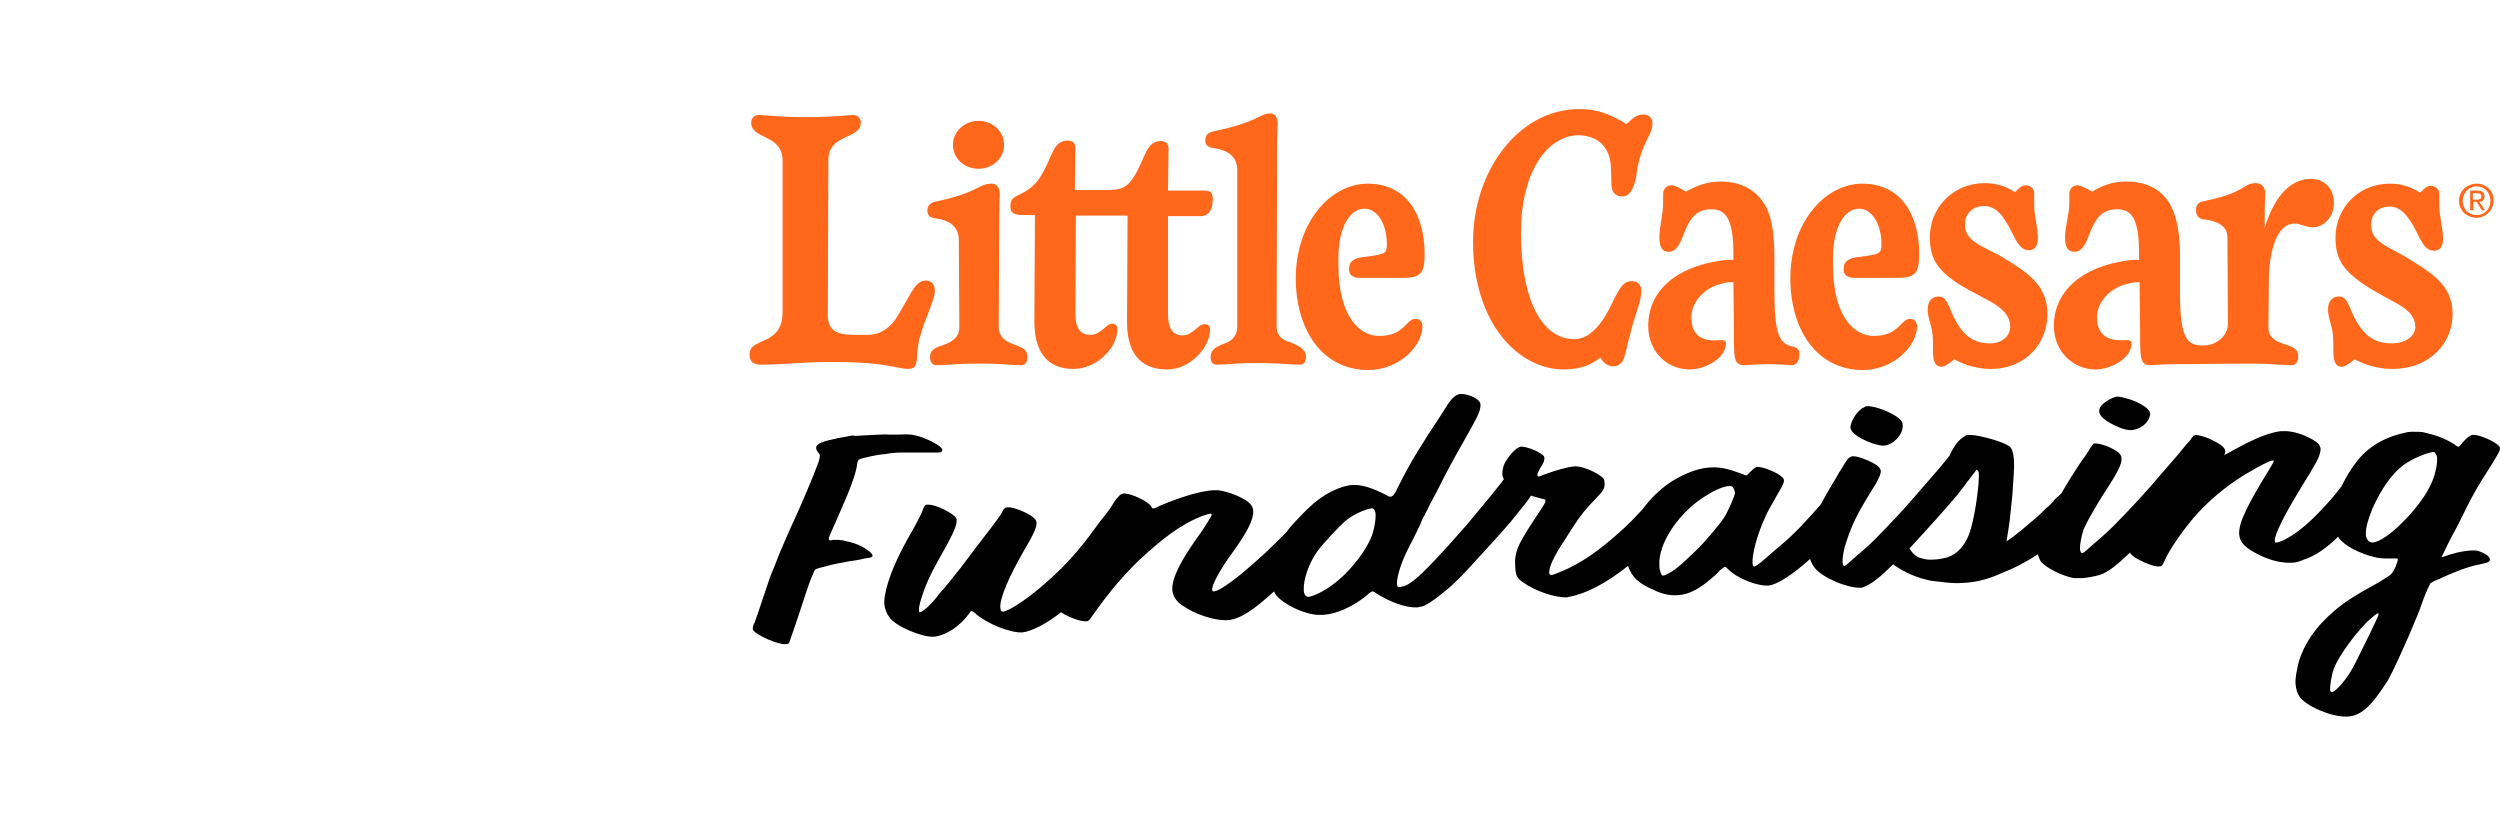 <?xml version="1.0" encoding="utf-8"?>
<svg version="1.1" enable-background="new 0 0 469.6 155.1" viewBox="0 0 469.6 155.1" xmlns="http://www.w3.org/2000/svg">
<path d="m465.2 34.5c-1.8 0-3.3 1.4-3.3 3.2 0 1.9 1.5 3.2 3.3 3.2 1.7 0 3.2-1.4 3.2-3.2.1-1.8-1.4-3.2-3.2-3.2zm0 5.9c-1.5 0-2.6-1.1-2.6-2.7 0-1.5 1.2-2.7 2.6-2.7 1.5 0 2.6 1.2 2.6 2.7 0 1.6-1.1 2.7-2.6 2.7zm1.5-3.5c0-.7-.4-1.1-1.3-1.1h-1.4v3.7h.6v-1.6h.6l1 1.6h.6l-1.1-1.6c.6 0 1-.3 1-1zm-2.2.6v-1.2h.8c.6 0 .8.2.8.6s-.2.6-.9.6zm-237.2 24.4c0 3.4-3.8 7.5-8 7.5-4 0-7.6-1.9-7.6-8.9l.1-20h-9.7l-.1 18.4c0 2.7.9 4 2.8 4 1.1 0 1.6-.5 2.2-.9.9-.7 1.2-1.2 2-1.2.6 0 .9.5.9 1 0 3.4-3.7 7.5-8.3 7.5-3.7 0-7.3-1.9-7.3-8.9l.1-20h-2c-2 0-2.6-.4-2.6-1.6s.3-1.6 1.6-2.2c1.8-.9 2.8-1.6 3.9-3.2 2.4-3.6 2.3-7 5.3-7 1 0 1.4.6 1.4 1.4l-.1 7.9h5.6c2.4 0 3.9-.1 5.3-2.2 2.4-3.6 2.3-7 5.3-7 .9 0 1.4.5 1.4 1.4l-.1 7.9h6.8c1.1 0 1.6.3 1.6 1.6s-.3 3.2-2.3 3.2h-6.1v18.4c0 2.7.9 4 2.7 4 1.1 0 1.6-.5 2.3-1 .9-.8 1.2-1.1 2-1.1.7 0 .9.5.9 1zm18 5.2c0 .9-.3 1.4-1.3 1.4-1.6 0-4.1-.3-6.5-.3h-2.6c-2.2 0-4.7.3-6.3.3-.9 0-1.2-.6-1.2-1.4 0-1.6 1.3-2 2.4-2.5 1.3-.4 2.6-1.3 2.6-3.2v-29.8c-.1-1.6-1-3.3-4.5-3.8-1-.1-1.5-.6-1.5-1.4s.3-1.4 1.4-1.7c8.7-1.8 8.8-3.4 10.8-3.4.9 0 1.4.7 1.4 1.9 0 .7-.1 1.8-.1 5l-.1 33.1c0 1.8 1.1 2.6 2.6 3 1.3.6 2.9 1.1 2.9 2.8zm-66.3-39.9c0-2.5 2.2-4.5 4.8-4.5 2.7 0 4.8 2 4.8 4.5s-2.1 4.5-4.8 4.5c-2.6 0-4.8-1.9-4.8-4.5zm81.2 20.1c.3-.3.3-.9.3-1.6 0-3.3-1.6-6.5-4.2-6.5-2.7 0-4.9 3.4-4.9 9.4v1c0 10.6 4.5 13.5 7.6 13.5 2.4 0 3.6-.7 4.6-1.6.8-.7 1.3-1.6 2.3-1.6.9 0 1.3.7 1.3 1.4 0 3.6-4.3 8.2-10.2 8.2-8.8 0-13.6-7.8-13.6-17.2 0-10.5 6.5-17.8 13.5-17.8 7.2 0 10.7 5.7 10.7 13.2 0 1.5-.1 2.6-.6 3.4-.9 1.1-2 1.1-4.8 1.1h-6.8c-1.2 0-2-.5-2-1.6 0-1.7 1.1-2.2 3.4-2.4 2.3-.3 3-.5 3.4-.9zm-84.6 7.3c0 1.8-1.8 5-2.8 8.7-.6 2.1-.4 3.7-.7 4.9-.1.8-.7 1.1-1.6 1.1-1.7 0-4.3-1.3-13.2-1.3h-2.2c-4.1 0-8.1.5-12.1.5-2.1 0-2.2-1.2-2.2-2 0-3.2 6.2-1.4 6.2-7.9v-28.4c0-5.1-5.9-3.9-5.9-7.2 0-.7.5-1.4 1.4-1.4 1.1 0 4.1.4 8.4.4h1c4.2 0 7.8-.4 8.4-.4.9 0 1.4.7 1.4 1.4 0 3.3-6.1 2-6.1 7.1l-.1 28.7c-.1 3.4 1.7 4.1 5.1 4.1h2.4c2.4 0 4.4-1.4 5.7-3.7l2.6-4.5c1.1-1.7 1.8-2 2.6-2 1.3 0 1.7 1 1.7 1.9zm17.4 12.4c0 .9-.3 1.6-1.2 1.6-1.6 0-4.2-.3-6.6-.3h-2.6c-2.4 0-5 .3-6.6.3-1 0-1.3-.7-1.3-1.6 0-1.4 1.3-1.8 2.5-2.2 1.4-.5 3-1.3 3-3.3l-.1-16.7c-.1-1.6-1-3.4-4.5-3.8-1-.1-1.4-.7-1.4-1.4 0-.8.3-1.4 1.4-1.7 8.6-1.8 8-3.4 10.7-3.4.9 0 1.5.7 1.5 2 0 .7-.1 1.8-.1 5l-.1 19.9c0 1.8 1.2 2.7 2.6 3.2 1.2.5 2.8.8 2.8 2.4zm191.6-8c0 5.1-3.7 10.3-10.7 10.3-2.4 0-4.8-.7-6.8-1.8-1.2 1-2 1.4-2.4 1.4-1.3 0-1.6-1.3-1.6-2.8 0-2 0-3.4-.3-4.5-.3-1.3-.7-2.2-.7-3.5 0-1.5.8-2.4 2-2.4 1 0 1.4.5 2.1 2 2 5.2 4.3 6.8 7.6 6.8 2.5 0 3.8-1.6 3.8-3.1 0-2.2-1.7-3.7-4-4.9l-2.2-1.2c-7.5-3.8-8.9-6.5-8.9-10.8 0-5.3 4.2-10.1 10.3-10.1 2 0 3.9.5 5.7 1.7.8-.8 1.3-1.3 2-1.3s1.6.5 1.6 1.5v2.1c0 2.2.7 4.3.7 6.3 0 1.4-.5 2.3-1.7 2.3-1.4 0-2.1-1.1-3.3-3.6-1.2-2.2-2.5-4.7-5.1-4.7-1.9 0-3.6 1.2-3.6 3.4 0 1.6.6 2.8 3.2 4.2l3.3 1.7c4.8 2.9 9 5.3 9 11zm53.8-20.9c0 2.8-2 4.6-4 4.6-1.3 0-2.2-.7-3.4-.7-3.4 0-4.7 5.3-4.8 10.1l-.1 9.4c0 1.7 1.1 2.5 2.6 3 1.3.5 3 .7 3 2.4 0 .9-.3 1.7-1.3 1.7-1.6 0-4.2-.3-6.7-.3h-2.6c-2.7 0-8.6.1-12.2.1-1.8 0-3.6.1-4.9.2-2.1 0-2-1.4-2-6.6l-.1-9c-.9 0-1.6.1-2.2.3-3.3.7-5.8 3.4-5.8 6.3 0 3 1.7 4.5 5 4.3 1.1-.1 1.5.1 1.5.6 0 2.8-3.9 4.9-6.8 4.9-4.1 0-7.8-3.3-7.8-8.2 0-6.3 5-11.1 14-12.3.5-.1 1.1-.1 2-.1v-1.1c0-6.3-1.2-8.4-4.1-8.4-2.6 0-3.9 1.4-5 4.1-.7 1.8-1.4 3.9-3 3.9-1.3 0-1.8-.9-1.8-2.7 0-2.1.8-4.3.8-6.4v-1.8c0-1.1.8-1.6 1.5-1.6.6 0 1.6.5 2.8 1.2 1.8-1.1 3.7-1.9 6.4-1.9 4.1 0 6.9 1.7 8.4 4.6 1.3 2.5 1.7 5.9 1.7 9.7v5.9c-.1 9.4 1.3 10.6 4.4 10.6 2.4 0 4.6-1.8 4.6-4.1l-.1-16.2c0-1.5-.9-3-4.5-3.4-1-.1-1.4-.9-1.4-1.7s.3-1.5 1.4-1.7c8-1.6 7.4-3.4 9.8-3.4 1.1 0 1.8.7 1.8 1.9 0 .7-.1 1.8-.1 5.1v1.4c2-6.5 5.2-9.2 8.7-9.2 2.7 0 4.3 2 4.3 4.5zm-152.7 5.5c0 13.6 4.4 20.2 10.1 20.1 2.8 0 5.1-2.8 6.9-6.5 1.8-3.8 2.4-4.3 3.8-4.4 1.2 0 1.8.8 1.8 1.8 0 1.4-.5 2.9-1.1 4.7-1.2 3.7-1.4 5.6-2.2 8.1-.4 1.1-1.3 1.4-2 1.4s-1.6-.3-2.4-1.6c-1.8 1.3-3.3 2.1-6.7 2.2-8.6.1-17.2-8.6-17.2-24 0-13.3 8.5-24.7 19.6-24.9 3.6-.1 6.1.9 9.2 2.8 1.3-1.1 1.9-1.8 3.2-1.8s1.7 1 1.7 1.6c0 1.7-.9 2.6-1.8 4.9-1 2.5-1.1 4.3-1.3 5.5-.4 1.6-1 3.4-2.6 3.4-1.3 0-2-.9-2-2.2l-.1-3.2c-.1-3.6-2.2-6.1-6.3-6.1-6.1.3-10.6 7.5-10.6 18.2zm175 15.4c0 5.1-3.9 10.3-11.4 10.3-2.5 0-4.9-.7-7-1.8-1.2 1-2 1.4-2.4 1.4-1.3 0-1.6-1.3-1.6-2.8 0-2 0-3.4-.3-4.5-.3-1.3-.7-2.2-.7-3.5 0-1.5.8-2.4 2-2.4 1 0 1.4.5 2.1 2 2 5.2 4.5 6.8 7.8 6.8 3 0 4.5-1.6 4.5-3.1 0-2.2-1.8-3.5-4-4.7l-2.4-1.3c-7.2-4-8.6-6.5-8.6-10.8 0-5.3 4.1-10.1 10.2-10.1 2 0 3.9.5 5.7 1.7.8-.8 1.3-1.3 2-1.3s1.6.5 1.6 1.5v2.1c0 2.2.7 4.3.7 6.3 0 1.4-.5 2.3-1.7 2.3-1.4 0-2.1-1.1-3.3-3.6-1.2-2.2-2.5-4.7-5.1-4.7-1.8 0-3.4 1.2-3.4 3.4 0 1.6.6 2.8 3.1 4.2l3.3 1.8c4.6 2.9 8.9 5.1 8.9 10.8zm-107.6-11.7c.3-.3.3-.9.3-1.6 0-3.3-1.6-6.5-4.2-6.5-2.7 0-4.9 3.4-4.9 9.4v1c0 10.6 4.5 13.5 7.6 13.5 2.4 0 3.6-.7 4.6-1.6.8-.7 1.3-1.6 2.3-1.6.9 0 1.3.7 1.3 1.4 0 3.6-4.3 8.2-10.2 8.2-8.8 0-13.6-7.8-13.6-17.2 0-10.5 6.5-17.8 13.5-17.8 7.2 0 10.7 5.7 10.7 13.2 0 1.5-.1 2.6-.6 3.4-.9 1.1-2 1.1-4.8 1.1h-6.8c-1.2 0-2-.5-2-1.6 0-1.7 1.1-2.2 3.4-2.4 2.4-.3 3-.5 3.4-.9zm-15.1 19.3c0 .9-.4 2-1.4 2-.5 0-2.5-.2-4-.2-1.8 0-3.6.1-4.9.2-2.1 0-2-1.4-2-6.6l-.1-9c-1 0-1.7.1-2.2.3-3.3.7-5.7 3.5-5.7 6.3 0 3 1.6 4.6 5 4.3 1.1-.1 1.5.1 1.5.6 0 2.8-3.9 4.9-6.8 4.9-4.2 0-7.8-3.3-7.8-8.2 0-6.3 4.9-11.1 14-12.3.5-.1 1.1-.1 2-.1v-1.1c0-6.3-1.3-8.4-4.1-8.4-2.6 0-3.9 1.4-5 4.1-.7 1.8-1.4 3.9-3 3.9-1.3 0-1.8-.9-1.8-2.7 0-2.1.7-4.3.7-6.4v-1.8c0-1.1.9-1.6 1.5-1.6.7 0 1.6.5 2.8 1.2 1.8-1 3.8-1.9 6.5-1.9 4.1 0 6.9 1.8 8.5 4.7 1.3 2.5 1.6 5.8 1.6 9.7v5.9c0 8.7 1 10.1 3.4 10.7 1.1.2 1.3.7 1.3 1.5z" fill="#ff671b"/>
<path d="m163.3 103.6c-1.2-1-2.6-1.6-4.6-2-.7-.2-1.3-.2-2-.2-.3 0-.5.1-.6.1-.2 0-.4 0-.4-.2-.1-.4.4-1.2 1.3-3.3 2.9-6.5 3.8-9.1 4-10.8.1-.7.2-.8.6-1 .7-.2 3-.8 4.7-.9.5-.1 1.1-.2 1.3-.2s.8-.1 1.5-.1 1.4 0 1.6 0h1.6 3.8.3c.4 0 .6-.2.6-.5 0-.7-2.8-2.1-4.6-2.6-1.2-.3-1.3-.3-2.5-.3-2.6.1-3.3 0-3.6 0-.2 0-2.8.1-4.3.2-1.1.1-1.4.1-1.9 0-1.8.3-3.7.7-4.9 1-1.3.4-1.9.8-1.9 1.3 0 .2.1.6.4.9.2.2.3.4.3.6 0 .3-.1.8-.4 1.6-.8 2.2-3.1 7.6-3.7 8.9-.8 1.7-3.5 7.7-4 9.2-.2.4-.4 1.2-.7 1.7-.5 1.2-1 2.7-1.8 5.1s-1.2 3.6-1.6 4.7c-.3.6-.4 1-.4 1.2s0 .3.1.4c.6.9 4.6 2.7 6 2.6.6 0 .7 0 1.1-1.3.7-2.1 1.3-3.7 1.6-4.7.7-2.2 1.7-5.2 2.1-6.2.1-.2.2-.6.4-.9.3-.9.4-1 1.2-1.2.3-.1 1-.3 1.5-.4 1.4-.4 2.7-.6 4.3-.9.3 0 1.2-.2 1.9-.3.7-.2 1.4-.3 1.6-.3.5-.1.7-.2.7-.4s-.2-.5-.6-.8z"/>
<path d="m353.4 83.7h.5c1.7-.1 3.6-2.1 3.5-3.7 0-.3 0-.5-.1-.7-.6-1.3-4.8-3.1-6.6-3-.2 0-.3 0-.5.2-1.2.4-2.7 2.7-2.6 3.9 0 .1 0 .2.1.3.4 1.1 3.3 2.6 5.7 3z"/><path d="m383.9 95.9c.2-.2.5-.5 1-.9.2-.2.5-.5.9-.8-.3.1-1.3 1.2-1.9 1.7z"/><path d="m397.9 80.2c1 .5 1.9.6 2.6.6.5-.1 1-.2 1.5-.5 1.1-.5 1.9-1.8 1.9-2.6 0-.1-.1-.2-.1-.3-.2-.8-2.4-2.1-4.5-2.6-.7-.2-1.1-.3-1.5-.3-.2 0-.3 0-.5.1-.6.1-1.6.7-2.2 1.2s-.8 1-.8 1.5c.1.9 1.2 1.9 3.6 2.9z"/><path d="m468.2 87c1.1-1.8 1.4-2.4 1.4-2.7 0-.2 0-.3-.1-.4-.6-.9-3.8-2.3-4.9-2.2h-.2c-.5.1-1 .5-1.9 1.5-.4.5-.5.7-.7.7s-.4-.1-.7-.4c-2.1-1.3-3.7-1.8-5.9-2.3-.4-.1-1.2-.1-2-.1-.6 0-1.2.1-1.5.2-3.8.8-7 2.7-9.1 5.5-1.1 1.4-2 3-2.8 4.6-.4.5-.8 1-1.2 1.5-1.7 2.1-4.5 5-6.2 6.3-1.8 1.5-4 2.7-4.8 2.7-.1 0-.1.1-.2 0 0-.1-.1-.2-.1-.3-.1-1.1 1.7-4.7 4.8-9.8 3.1-5 3.5-5.8 3.7-6.8.1-.3.1-.5.1-.7-.1-.8-.6-1.3-2.2-2.1-2-1-3.8-1.3-5-1.2h-.4c-3.3.5-6.5 2.3-10.5 4.5.1-.3.2-.5.2-.6v-.1c0-.8-1.1-1.5-3-2.4-1-.4-2-.7-2.6-.7-.2.1-.4.1-.5.3-.1.1-.3.4-.5.7-.4.4-1.1 1.2-2.2 2.6-3.6 4.1-6.2 7.4-12.1 13.4-1.4 1.4-2.8 2.6-4.1 3.7-1 .9-1.6 1.5-1.9 1.5h-.1c-.1-.1-.3-.4-.3-.8 0-.9.2-2.2.7-3.7 1.1-2.4 3-5.5 4.5-7.8 1.9-2.9 2.7-4.5 2.6-5.5 0-.5-.3-.9-.7-1.2-1.2-.9-3.2-1.6-4.2-1.6-.2 0-.3 0-.4.1s-.3.4-.6.8c-.2.4-.9 1.5-1.6 2.4-1.6 2.4-2.6 4-3.8 6.1-.6.5-1.1 1-1.5 1.4h.1l-.2.2c-.3.3-.5.5-.7.7-.5.4-.8.7-1 .9s-.4.4-.7.7c-2.6 2.3-4.9 4.2-6.3 5.1.3-1.9.6-3.5.8-5.8.1-.8.2-2 .3-2.9.2-3.2.4-5.1.3-6.6-.1-1-.2-1.7-.6-2.3-.5-.8-4.2-1.9-6.5-2.3-.8-.1-1.2-.1-1.5-.1s-.4.1-.6.2c-.5.3-1.2.8-1.8 1.7s-.9 1.5-1.1 2c-.4.5-.9 1.1-1.7 2.1-3.6 4.1-6.2 7.4-12.1 13.4-1.4 1.4-2.8 2.6-4.1 3.7-1 .9-1.6 1.5-1.9 1.5-.2-.1-.3-.4-.3-.8 0-.9.2-2.2.7-3.7 1.2-3.6 2.1-5.4 5.6-11 .6-1.1.9-1.8.9-2.3-.1-.6-.5-1-1.4-1.5-1.5-.8-3-1.3-3.9-1.3-.1 0-.2 0-.3.1-.5.2-.7.4-1.7 2.1-.3.5-.8 1.2-.9 1.5-1.1 1.8-2.1 3.5-3 5.2l-.2.3c-2.7 3-4.6 5.2-7.5 7.6-2.4 2-4.3 3.9-4.9 3.9-.2 0-.3-.3-.3-.7-.1-1.5.8-5.1 2.3-8.4.3-.8 1.6-3.1 2.7-5 .6-1 .9-1.6.9-2 0-.5-.4-.8-1.2-1.3-1.4-.8-3-1.3-3.8-1.3-.1 0-.2 0-.3.1-.2.1-.6.4-1.2 1-.3.3-.4.5-.6.5s-.5-.2-1.1-.4c-2.1-.8-3.8-1.2-5.5-1.1-2 .1-3.9.7-6.5 2.1-2.5 1.4-4.7 3.5-6.4 5.8-1.4 1.5-2.7 2.9-4.2 4.2-3.9 3.5-7.3 5.9-10.9 7.4-1 .4-1.6.7-2 .7-.3 0-.4-.2-.4-.5 0-1.1.9-3 2.8-5.9.4-.6 1.1-1.7 1.6-2.5 1.7-2.6 2.3-3.3 4.4-5.5 1.3-1.3 1.7-1.9 1.6-2.9 0-.7-.2-.9-.9-1.4-1.3-.9-3.4-1.7-4.5-1.7h-.2c-1.3.1-3.5.7-5.9 1.6-.4.2-.7.3-.9.3-.1 0-.2-.1-.2-.2s0-.2 0-.3c.1-.3.5-1.1.9-1.7.3-.5.4-.9.4-1.2 0-.4-.2-.6-.7-.9-1-.7-2.8-1.3-3.6-1.3h-.1c-.9.1-2.4 1.8-3.1 3.2-.3.7-.4 1.3-.4 1.9 0 .4.1.7.3 1-.2.2-.3.5-.6.8-.7.9-1.6 2-2 2.5l-4.4 5.3c-10.2 11.7-11 11.3-12.6 11.7h-.1c-.3 0-.4-.3-.4-.7 0-1.2.7-3.8 2.1-6.5.5-1 1.1-2.1 2.2-4.4.3-.8.7-1.7.9-1.9.1-.3.3-.7.5-1 .1-.3.8-1.7 1.6-3.1.7-1.4 1.6-3.2 2-3.9.4-.8.8-1.5.9-1.7.6-1.2 4.1-7.2 4.8-8.7.5-1 .7-1.7.7-2.3s-.4-1-1.3-1.5c-.9-.4-1.7-.6-2.3-.6-.3 0-.4 0-.6.1-.8.3-1.5 1-2.8 3.2-.4.6-.9 1.4-1.1 1.7-2.3 3.5-4.9 7.4-7.5 12.7-.5 1.1-.9 1.6-1.3 1.6-.1 0-.4 0-.6-.2-2.7-1.4-4.7-2.1-6.6-2-.5 0-1.1.2-1.6.3-3.2 1-5.6 2.7-9.2 6.7-.6.6-1.1 1.2-1.5 1.8-.5.5-1.1 1.1-1.8 1.8-2.3 2.2-2.2 2.2-3.5 3.3-3.4 3.1-7.1 6-8.4 6.1-.2 0-.3-.1-.3-.3-.1-.9 1.4-3.7 3.8-7 2.7-3.7 4-6.2 3.9-7.8 0-.6-.3-1.1-.7-1.5-1.1-1-3.7-2.1-5.8-2.4-.4 0-.8 0-1.2 0-2.5.2-6.3 1.4-9.8 2.9-.6.3-1 .5-1.2.5-.3 0-.3-.1-.5-.4-.6-1-3.9-2.5-5.2-2.4-.1 0-.2.1-.3.1-.2.1-.4.2-.8.7-.1.1-.1.1-.2.2-.3.4-.6.9-1.1 1.7-.4.6-1 1.4-1.7 2.2-3 4.1-5.7 7.9-11.4 12.7-3.2 2.7-6.1 4.5-7.1 4.6-.1 0-.2 0-.3-.1s-.2-.4-.2-.7c-.1-1.8 1.6-5.7 4.4-10.6 1.8-3 2.4-4.4 2.4-5.2 0-.4-.1-.6-.4-.9-.7-.8-3.2-1.9-4.6-2.1-.2 0-.3 0-.4 0-.5 0-.7.2-1 .8s-1.1 1.7-2.4 3.4c-1.1 1.4-3.7 4.8-5.4 7.1-1.8 2.3-2.9 3.6-3.4 4.2-.2.1-.5.6-.8.9-1.2 1.7-3 3.3-3.5 3.3h-.1s-.1-.1-.1-.3c-.1-1 1.1-4.6 2.5-7.3.7-1.4 1.2-2.2 2.9-5.3 1.2-2.2 1.7-3.5 1.7-4.3 0-.2 0-.3-.1-.5-.6-.9-3.7-2.5-5.2-2.5h-.2c-.5 0-.6.2-1.1 1.6-.3.6-1.2 2.4-1.8 3.4-2.8 4.8-4.6 9-5.1 12.2-.1.5-.1 1-.1 1.4.1 1 .4 1.8 1 2.6 1.2 1.7 6.1 3.7 8.2 3.6h.3c2.4-.4 4.7-2 6.4-4.3.2-.3.3-.5.5-.5.3 0 .5.2.9.6 2.1 1.8 6.4 3.5 8.6 3.4 1.8-.2 4.7-1.7 7.3-3.8 1.3.9 3.7 1.8 4.7 1.7h.2c.3-.1.5-.3.9-.9.6-.8 1.9-2.7 3.2-4.3 1.6-2.1 4.2-4.9 5.7-6.3 4.1-3.8 7.7-6.7 11.9-8.3.7-.2 1.2-.4 1.4-.4s.3.1.3.2v.1c-.1.2-1.1 1.9-2 3.2-3.8 5.2-5.5 8.6-5.4 10.8.1 1.1.7 2.1 1.7 2.8 2.5 1.8 6.2 3 8.6 2.9s5.2-2.1 8.8-5.4c.1.2.3.5.4.7 1.4 1.7 5.2 3.6 7.9 3.7h.8c2.6-.1 5.9-1.6 8.5-3.8.4-.4.7-.6.9-.6s.4.1.8.4c2.5 1.6 5.5 2.7 7.6 2.6.6-.1 1.1-.2 1.5-.4 1.3-.7 2.6-1.7 3.9-2.8 2-1.6 3.8-3.6 5.7-5.7 1.3-1.4 3.9-4.2 6.4-7.1 1.3-1.6 1.7-2.1 2.9-3.6.5-.7.8-1.1 1-1.4.5.2 1.1.3 2.1.6.4.1.6.1.6.3.1.4-.6 1.3-2.5 4.2-2.8 4.3-3.3 5.6-3.2 8 .1 1.9.3 2.4 1.5 3.2 2.4 1.7 6.1 2.9 8.2 2.8.2 0 .3-.1.5-.1 3.2-.6 7-2.6 11-5.8.8 2.2 2 3.3 4.8 4.5 1.6.8 3.1 1.1 4.5 1 2.3-.1 4.3-1.3 6.9-3.6.3-.2.7-.7 1-1 .5-.4.8-.7 1-.7s.3.1.6.4c1.6 1.7 5.4 3.2 7.5 3.1 1.7-.1 4.8-2.2 7.9-5 .2.6.5 1.2.9 1.7 1.4 1.8 6.1 3.8 8.6 3.7h.2c1.7-.5 3.6-2.1 5.9-4.4.1.1.2.2.4.3 2.1 1.4 4.1 2.2 6.3 2.7.8.2 1.6.2 2.3.3 1.4.2 2.8.3 4.1.2 2.3-.1 4.6-.6 7.4-1.9 2.1-.8 4.3-1.9 6.7-3.5.1.5.3.9.5 1.3.9 1.2 4 2.8 6.3 3.2h1.6c1-.1 2.1-.3 3.2-.6 1.6-.5 3.4-2 5.7-4.2 0 0 .1.1.1.2.6.9 4.1 2.5 5.3 2.4.6 0 .6 0 1.2-1.3.9-2 3-5 5.3-7.8 2.2-2.5 4.8-4.9 7.9-7 2.5-1.7 6.3-3.8 7-3.8.1 0 .2 0 .2.1 0 .2-.3.6-.8 1.5-4 6.5-5.8 10-5.7 12.2.1 1.4.9 2.3 2.4 3.2 2.7 1.6 5.2 2.3 7.5 2.2.7 0 1.4-.2 2.3-.6 2-.6 4.3-2.2 6.4-4.3 0 .1.1.1.1.2.9 1.4 3.9 3 6.9 3.7 1.1.2 1.4.2 2.8.2h1.3c.1.1.1.1.1.2 0 .2-.1.6-.4 1.3s-.5 1-.8 1.4c-.4.4-1 .7-2.4 1.6-4.6 2.5-6.7 3.9-8.5 5.5-3.4 2.9-5.5 6.1-6.5 9.4-.4 1.7-.7 3.1-.6 4.2.1 1 .3 1.7.7 2.3 1.2 1.8 5.8 3.8 8.7 3.8h.3c2.6-.1 4.6-2 7.7-6.9 1.1-2 2.6-5.4 3.8-8.1 1.4-3.3 2.2-5.2 2.4-5.9.5-1.5 1.1-2.9 1.7-4.1.4-.3.8-.5 1.3-.7.8-.3 1.5-.7 3-1.3 2.4-1 3.6-1.3 5.5-1.7.9-.2 1.1-.3 1.3-.5.1-.1.1-.3.1-.4s-.1-.3-.3-.5c-.3-.4-1.8-1.1-2.4-1.1-.3 0-.5 0-.8 0-1.8.1-3.7.6-5.6 1.3 1.9-4.1 3-5.8 3.2-6.3 2.6-5.3 3.3-6.6 6.4-11.4zm-210.3 13c-.9 3.1-4.5 7.7-7.8 10-1.3 1-3.6 2.1-4.3 2.1h-.2c-.4-.1-.7-.6-.7-1.3-.1-1.8.9-5 2.6-7.3 1.1-1.5 4-4.6 5.3-5.7 1.4-1.2 3.8-2.2 4.8-2.3h.3c.3.2.5.6.5 1.3 0 .9-.2 2.1-.5 3.2zm65.9-2.7c-1 1.5-3.6 4.5-4.8 5.7-3 2.9-4 3.8-5.2 4.5-.6.3-1 .6-1.3.6-.4.1-.5-.3-.7-1-.1-.3-.1-.6-.1-.9-.3-4.2 3.9-10.3 9.1-13.3 1.6-1 3.2-1.6 4-1.6.3 0 .5 0 .7.2.2.3.4.8.4 1.1 0 .5-1.5 3.9-2.1 4.7zm46.5 1.7c-.8 3.1-2.5 5.2-4.9 5.8-.6.1-1.3.3-2.1.3-.9.1-1.8 0-2.9-.4-.5-.2-1.2-.8-1.6-1.5-.1-.1-.1-.2-.1-.2 3.5-3.8 7.3-8 9.1-10.2 1-1.3 2.5-3.3 3.5-4.6.1.1.2.2.3.3 0 .1.1.2.1.4.1 1.7-.5 6.7-1.4 10.1zm72.1 25.6c-1.5 3-3.7 5.4-4.4 5.4-.1 0-.1 0-.2-.1 0 0-.1-.1-.1-.2-.1-.8.3-3.1.7-4.1.9-2.5 4.6-7.4 6.9-9.4.7-.6 1.2-1 1.4-1 0 0 .1 0 .1.2-.1.6-3 6.4-4.4 9.2zm13.9-33c-.8 1.7-2.9 4.4-4.6 6.1-2.5 2.6-4.7 4.1-6 4.2-.6 0-1-.3-1.2-1-.1-.2-.1-.4-.1-.7 0-1.2.4-2.5 1.2-4.6 1.7-3.8 3.7-6.6 5.8-8.2 1.6-1.2 4.5-2.4 5.7-2.5.1 0 .3 0 .2.1.3.3.5.6.5 1.2 0 1.4-.5 3.6-1.5 5.4z"/></svg>